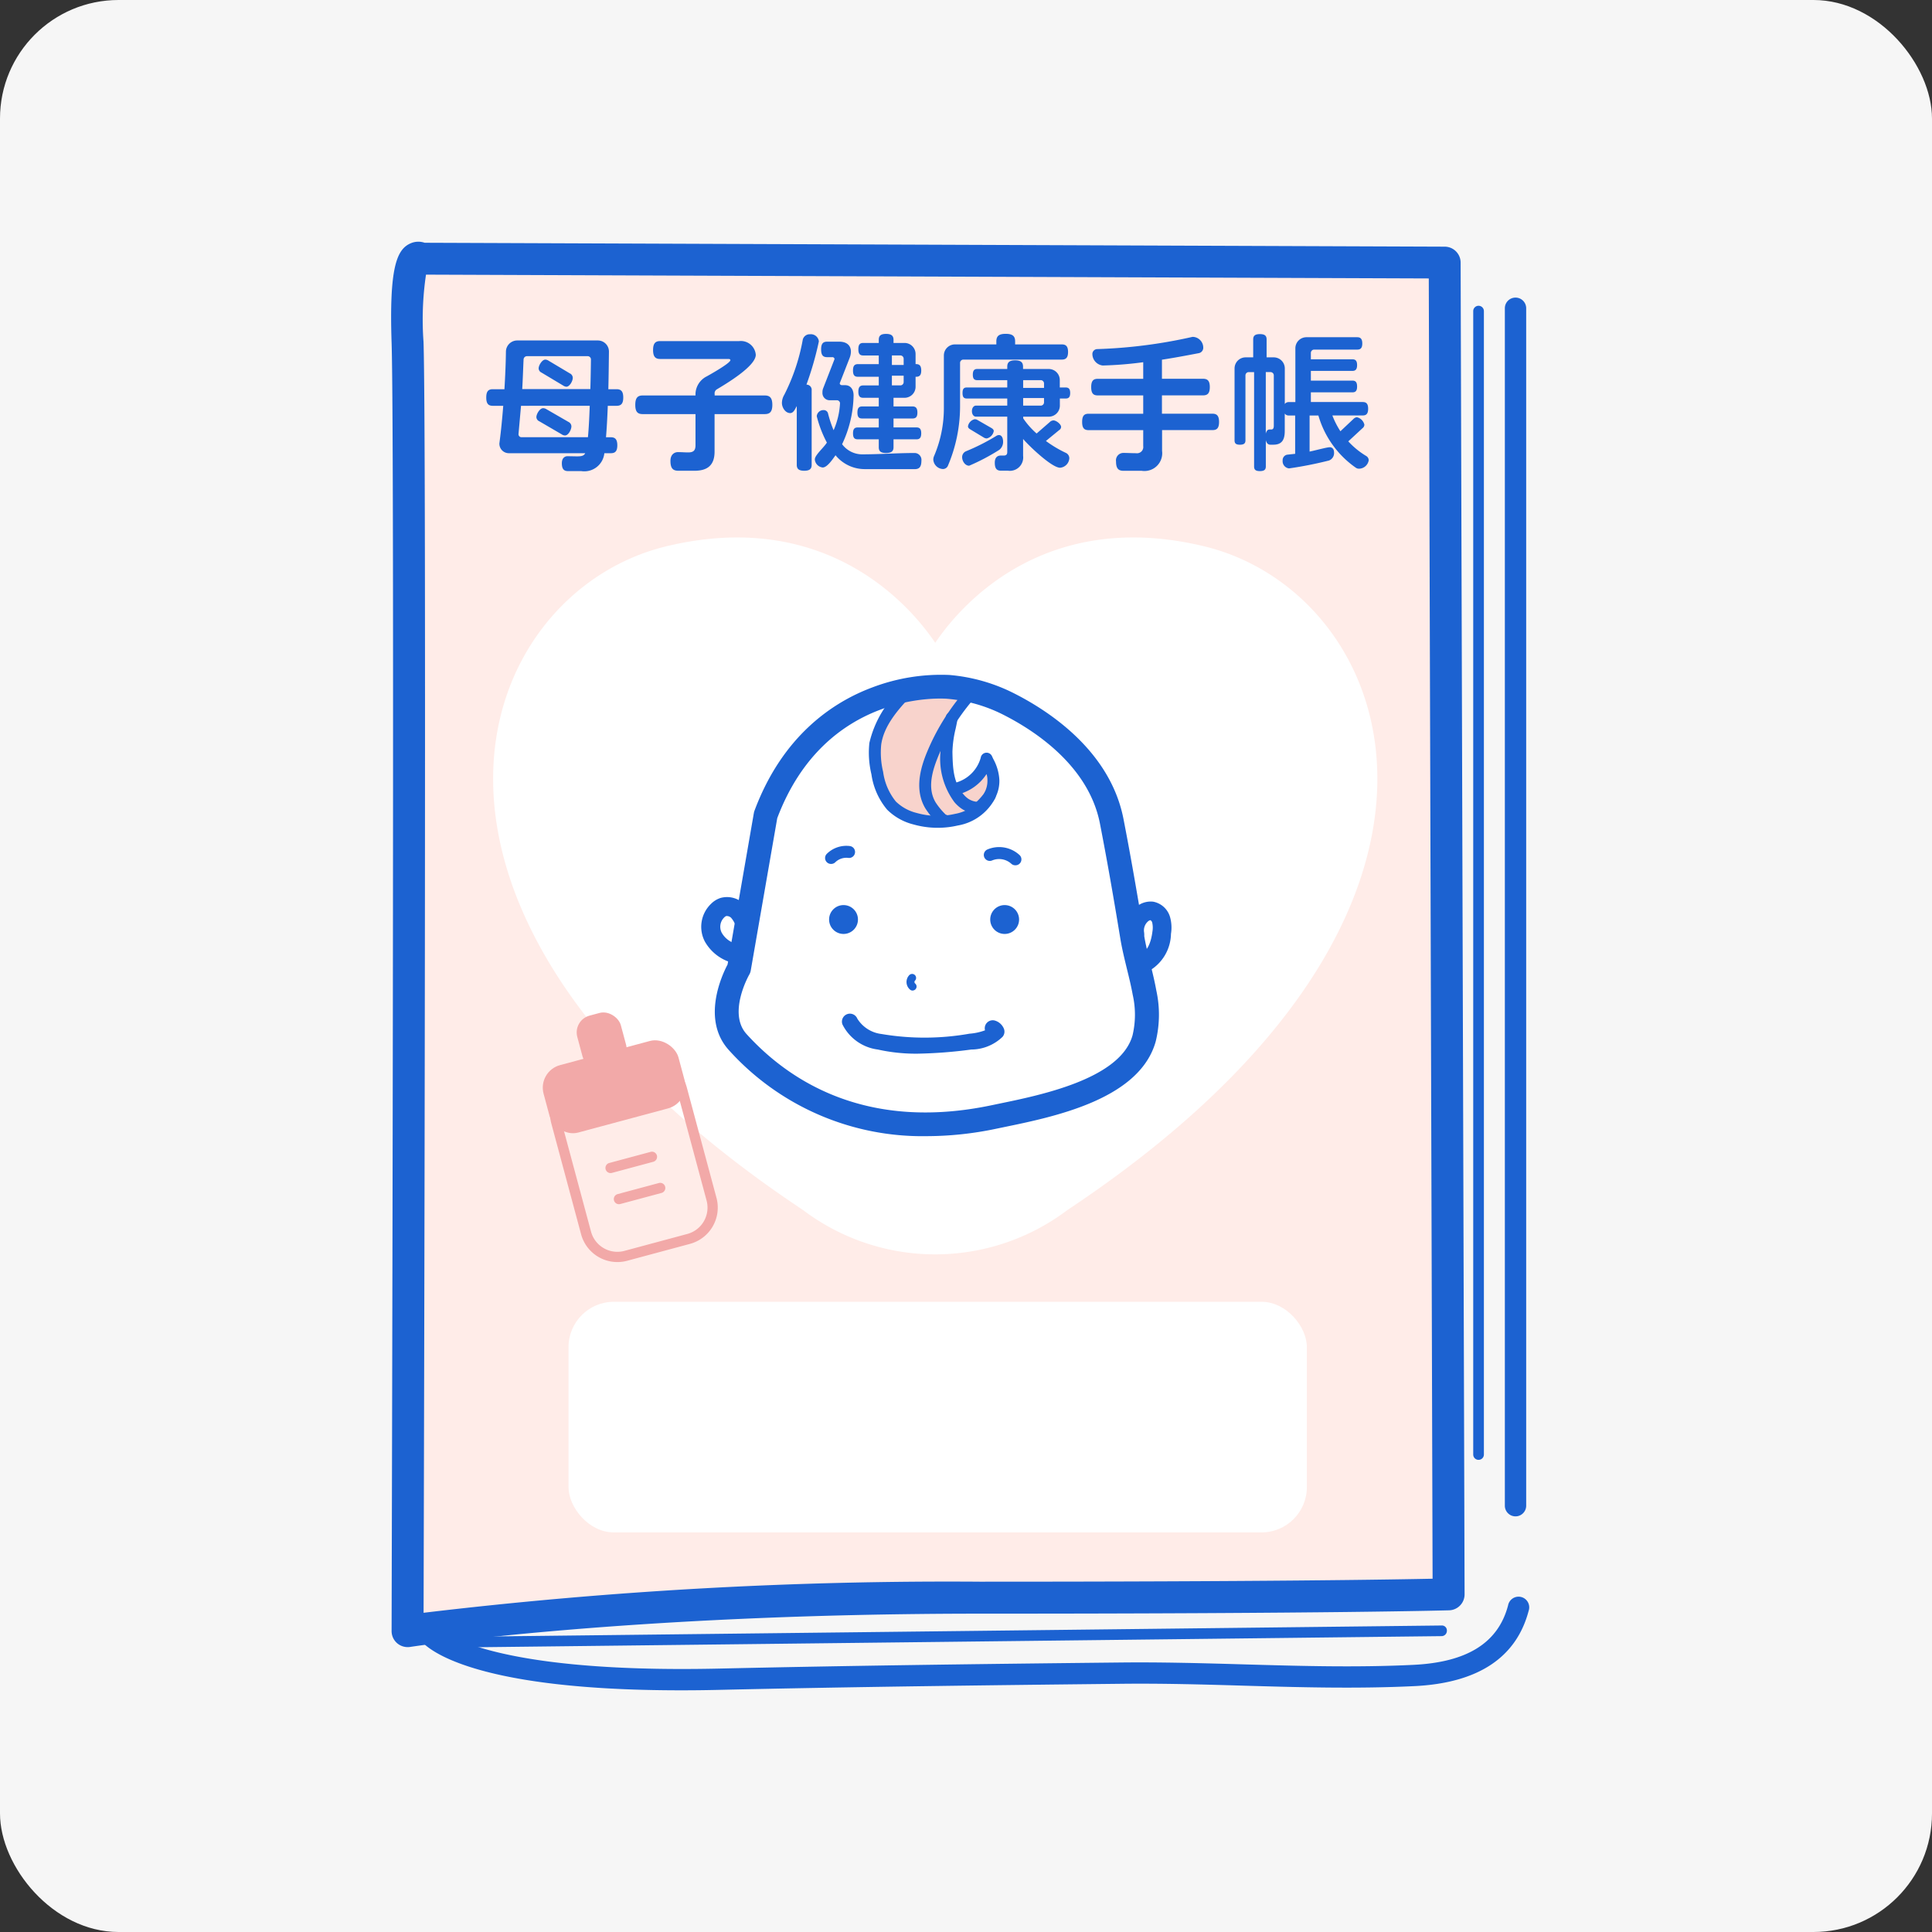 <svg xmlns="http://www.w3.org/2000/svg" width="163" height="163" viewBox="0 0 163 163">
  <rect x="0" y="0" width="163" height="163" fill="#333333" stroke="none"/>
  <g id="グループ_2774" data-name="グループ 2774" transform="translate(-101 -1431)">
    <rect id="長方形_836" data-name="長方形 836" width="163" height="163" rx="10" transform="translate(101 1431)" fill="#f6f6f6"/>
    <g id="グループ_2392" data-name="グループ 2392" transform="translate(0 248.957)">
      <path id="パス_1551" data-name="パス 1551" d="M-4246.333-6858.548h84.478v111.561l-69.879,2.661-14.6,1.451-2.855-1.451v-114.221Z" transform="translate(4384 8063)" fill="#ffece8"/>
      <g id="グループ_2386" data-name="グループ 2386" transform="translate(-443.324 971.535)">
        <path id="パス_1420" data-name="パス 1420" d="M646.876,259.435c-13.725-3.3-20.779,5.334-22.668,8.149-1.89-2.815-8.945-11.448-22.669-8.149-16.3,3.918-26.542,30.714,11.5,55.992a18.5,18.5,0,0,0,22.334,0C673.418,290.148,663.18,263.353,646.876,259.435Z" transform="translate(-0.979 -2.841)" fill="#fff"/>
        <path id="パス_1421" data-name="パス 1421" d="M578.71,349.471a1.349,1.349,0,0,1-1.347-1.351c0-1,.279-100.333,0-108.684-.212-6.354.429-7.893,1.607-8.4a1.625,1.625,0,0,1,1.18-.046l86.064.329a1.347,1.347,0,0,1,1.341,1.342l.334,112.357a1.347,1.347,0,0,1-1.305,1.35c-.093,0-9.687.283-39.581.283-29.77,0-47.906,2.78-48.086,2.808A1.364,1.364,0,0,1,578.71,349.471Zm1.555-115.792a25.863,25.863,0,0,0-.209,5.668c.264,7.923.041,94.05.005,107.229A372.712,372.712,0,0,1,627,343.953c23.8,0,34.7-.178,38.19-.251L664.868,234Z" transform="translate(0)" fill="#1c62d1"/>
        <path id="パス_1422" data-name="パス 1422" d="M602.021,366.139c-18.345,0-21.641-3.794-21.971-4.249a.9.9,0,0,1,1.438-1.076c.107.119,3.77,3.929,23.747,3.492,11.592-.261,23.148-.4,33.99-.514,3.439-.036,6.924.063,10.292.159,4.695.135,9.551.275,14.32.04,4.541-.221,7.152-1.862,7.982-5.016a.9.9,0,1,1,1.736.457c-1.04,3.955-4.281,6.092-9.632,6.353-4.84.235-9.73.1-14.458-.039-3.351-.1-6.82-.195-10.221-.158-10.836.117-22.386.252-33.969.513Q603.574,366.141,602.021,366.139Z" transform="translate(-0.261 -13.022)" fill="#1c62d1"/>
        <path id="パス_1423" data-name="パス 1423" d="M682.883,338.979a.9.9,0,0,1-.9-.9V237.054a.9.9,0,1,1,1.8,0V338.082A.9.9,0,0,1,682.883,338.979Z" transform="translate(-10.697 -0.538)" fill="#1c62d1"/>
        <path id="パス_1424" data-name="パス 1424" d="M583.235,362.8a.449.449,0,0,1-.005-.9l83.27-.96a.42.42,0,0,1,.454.443.449.449,0,0,1-.444.454l-83.27.96Z" transform="translate(-0.558 -13.291)" fill="#1c62d1"/>
        <path id="パス_1425" data-name="パス 1425" d="M679.46,334.289a.449.449,0,0,1-.449-.449V237.372a.449.449,0,0,1,.9,0V333.84A.449.449,0,0,1,679.46,334.289Z" transform="translate(-10.393 -0.616)" fill="#1c62d1"/>
        <g id="グループ_2336" data-name="グループ 2336" transform="translate(585.352 238.67)">
          <path id="パス_1426" data-name="パス 1426" d="M597.258,245.693h-.742c-.038,1.019-.088,1.911-.151,2.654h.415c.352,0,.54.176.54.679s-.189.666-.54.666h-.554a1.7,1.7,0,0,1-1.949,1.51H593.17c-.353,0-.529-.164-.529-.667,0-.465.277-.591.478-.591l.692.013c.478.012.691-.038.8-.265H588.2a.8.8,0,0,1-.83-.817c0-.038.013-.075.013-.113.125-.931.226-1.974.313-3.069h-.88c-.377,0-.553-.176-.553-.7s.176-.7.553-.7h.981c.063-1.068.113-2.15.125-3.169a.954.954,0,0,1,.957-.943h6.79a.934.934,0,0,1,.944.943c-.013,1.107-.025,2.176-.05,3.169h.692c.377,0,.566.176.566.7S597.635,245.693,597.258,245.693Zm-8.062,0-.214,2.4a.253.253,0,0,0,.251.251h5.609c.063-.667.113-1.559.151-2.654Zm5.622-4.187H589.7a.289.289,0,0,0-.289.277c-.038.817-.064,1.66-.113,2.5h5.747c.025-.767.038-1.6.05-2.5A.278.278,0,0,0,594.818,241.505Zm-1.911,6.689a.47.47,0,0,1-.265-.087l-1.9-1.107a.4.4,0,0,1-.25-.352c0-.265.289-.755.566-.755a.525.525,0,0,1,.263.075l1.875,1.082a.431.431,0,0,1,.251.377C593.447,247.692,593.2,248.195,592.906,248.195Zm.113-4.112a.547.547,0,0,1-.251-.088l-1.849-1.107a.4.4,0,0,1-.238-.352c0-.251.289-.742.565-.742a.543.543,0,0,1,.264.088l1.812,1.081a.42.42,0,0,1,.239.378C593.56,243.593,593.308,244.083,593.019,244.083Z" transform="translate(-586.266 -239.618)" fill="#1c62d1"/>
          <path id="パス_1427" data-name="パス 1427" d="M611.194,246.4h-4.238v3.169c0,1.17-.628,1.61-1.685,1.61H603.9c-.452,0-.666-.2-.666-.83,0-.6.4-.742.628-.742.29,0,.579.026.868.026.428,0,.617-.151.617-.6V246.4h-4.452c-.427,0-.628-.188-.628-.779s.2-.793.628-.793h4.452v-.163a1.711,1.711,0,0,1,.944-1.445c.276-.151,2-1.12,2-1.371,0-.05-.05-.1-.151-.1h-5.772c-.4,0-.6-.189-.6-.755s.2-.754.6-.754h6.665a1.263,1.263,0,0,1,1.4,1.156c0,.981-2.578,2.49-3.308,2.93a.389.389,0,0,0-.162.377v.126h4.238c.415,0,.629.2.629.793S611.609,246.4,611.194,246.4Z" transform="translate(-587.697 -239.625)" fill="#1c62d1"/>
          <path id="パス_1428" data-name="パス 1428" d="M617.148,240.272a27.17,27.17,0,0,1-1.032,3.571.44.44,0,0,1,.44.49v6.276c0,.339-.163.5-.628.5s-.629-.163-.629-.5v-4.955c-.125.214-.264.591-.553.591-.416,0-.7-.478-.7-.855a1.374,1.374,0,0,1,.2-.691,16.794,16.794,0,0,0,1.56-4.653.6.6,0,0,1,.616-.452.679.679,0,0,1,.742.6C617.161,240.222,617.148,240.247,617.148,240.272Zm8.1,10.7h-4.238a3.179,3.179,0,0,1-2.44-1.169c-.214.289-.692,1.031-1.081,1.031a.739.739,0,0,1-.666-.679c0-.365.742-.981,1.017-1.421a9.79,9.79,0,0,1-.855-2.226.566.566,0,0,1,.579-.516.373.373,0,0,1,.365.251,9.714,9.714,0,0,0,.478,1.446,6.486,6.486,0,0,0,.541-2.276.264.264,0,0,0-.265-.251h-.616a.611.611,0,0,1-.6-.666.857.857,0,0,1,.063-.353l.955-2.452a.174.174,0,0,0-.189-.164h-.427c-.353,0-.515-.163-.515-.654s.162-.654.515-.654h1.006c.691,0,.993.365.993.842a1.5,1.5,0,0,1-.113.541l-.83,2.125c0,.1.087.163.2.163h.251c.453,0,.717.339.717.867a9.909,9.909,0,0,1-.969,4.113,2.116,2.116,0,0,0,1.661.856c1.483,0,2.98-.114,4.464-.114h.026a.582.582,0,0,1,.54.654C625.812,250.8,625.624,250.974,625.246,250.974Zm.151-2.515h-1.937v.666c0,.328-.163.49-.628.49s-.617-.163-.617-.49v-.666h-1.772c-.277,0-.4-.126-.4-.5s.125-.5.4-.5h1.772V246.7h-1.4c-.277,0-.4-.126-.4-.5s.125-.516.4-.516h1.4v-.73h-1.308c-.276,0-.414-.125-.414-.515s.138-.528.414-.528h1.308v-.73h-1.748c-.289,0-.426-.125-.426-.528s.137-.54.426-.54h1.748v-.73h-1.308c-.276,0-.414-.126-.414-.528s.138-.528.414-.528h1.308v-.264c0-.328.151-.5.617-.5s.628.176.628.5v.264h.918a.933.933,0,0,1,.943.943v.843h.05c.277,0,.428.138.428.54s-.151.528-.428.528h-.05v.83a.932.932,0,0,1-.943.943h-.918v.73h1.6c.276,0,.415.138.415.516s-.138.5-.415.5h-1.6v.754H625.4c.264,0,.4.126.4.5S625.661,248.459,625.4,248.459Zm-1.082-6.8a.279.279,0,0,0-.276-.277h-.717v.805h.993Zm0,1.434h-.993v.817h.717a.278.278,0,0,0,.276-.277Z" transform="translate(-589.105 -239.555)" fill="#1c62d1"/>
          <path id="パス_1429" data-name="パス 1429" d="M639.119,241.731h-8.312a.279.279,0,0,0-.277.277v3.747A12.82,12.82,0,0,1,629.5,250.7a.456.456,0,0,1-.428.264.853.853,0,0,1-.8-.792.791.791,0,0,1,.049-.265,10.244,10.244,0,0,0,.843-4.15v-4.363a.934.934,0,0,1,.944-.944h3.483V240.2c0-.428.189-.642.792-.642s.793.214.793.642v.251h3.949c.339,0,.516.163.516.641S639.458,241.731,639.119,241.731Zm-5.269,7.608a17.538,17.538,0,0,1-2.552,1.346c-.353,0-.592-.4-.592-.716a.535.535,0,0,1,.314-.5,17.445,17.445,0,0,0,2.6-1.32.467.467,0,0,1,.189-.051c.276,0,.352.328.352.554A.854.854,0,0,1,633.849,249.339Zm5.6-4.326h-.5v.591a.934.934,0,0,1-.944.944h-2.15v.138a6.639,6.639,0,0,0,1.132,1.282L638.1,247a.472.472,0,0,1,.314-.138c.226,0,.641.314.641.553a.327.327,0,0,1-.162.264l-1.12.918a9.923,9.923,0,0,0,1.685,1.006.5.5,0,0,1,.29.452.852.852,0,0,1-.779.8c-.706,0-2.642-1.861-3.12-2.427v1.421a1.127,1.127,0,0,1-1.27,1.257H634c-.365,0-.54-.163-.54-.679,0-.491.277-.6.5-.6h.252c.214,0,.3-.089.3-.3v-2.981h-2.641c-.189,0-.34-.189-.34-.466s.152-.465.34-.465h2.641v-.6h-3.408c-.252,0-.365-.113-.365-.466s.113-.465.365-.465h3.408v-.616h-2.528c-.251,0-.377-.113-.377-.465s.126-.479.377-.479h2.528v-.189c0-.352.162-.54.666-.54s.666.189.666.54v.189H638a.934.934,0,0,1,.944.944v.616h.5c.251,0,.377.126.377.465S639.7,245.014,639.446,245.014Zm-6.665,3.37a.48.48,0,0,1-.251-.075l-1.146-.692c-.125-.075-.189-.151-.189-.264a.74.74,0,0,1,.566-.591.485.485,0,0,1,.251.075l1.157.666c.126.075.2.151.2.264A.783.783,0,0,1,632.781,248.384Zm4.829-4.641a.28.28,0,0,0-.277-.277h-1.484v.654h1.761Zm0,1.233h-1.761v.641h1.484a.28.28,0,0,0,.277-.277Z" transform="translate(-590.559 -239.555)" fill="#1c62d1"/>
          <path id="パス_1430" data-name="パス 1430" d="M653.269,247.708h-4.264v1.761a1.5,1.5,0,0,1-1.723,1.673h-1.533c-.427,0-.629-.189-.629-.792a.626.626,0,0,1,.6-.716c.365,0,.73.024,1.094.024a.528.528,0,0,0,.6-.6v-1.346h-4.6c-.377,0-.553-.163-.553-.691s.176-.692.553-.692h4.6v-1.547h-3.836c-.377,0-.553-.175-.553-.7s.176-.7.553-.7h3.836v-1.4a31.371,31.371,0,0,1-3.421.277.985.985,0,0,1-.868-.943.414.414,0,0,1,.4-.441,42.313,42.313,0,0,0,7.985-1.018.366.366,0,0,1,.127-.013.914.914,0,0,1,.842.893.463.463,0,0,1-.365.478c-1.12.215-2.112.4-3.12.554v1.609h3.472c.378,0,.566.177.566.7s-.189.7-.566.7h-3.472v1.547h4.264c.365,0,.554.177.554.692S653.635,247.708,653.269,247.708Z" transform="translate(-591.99 -239.584)" fill="#1c62d1"/>
          <path id="パス_1431" data-name="パス 1431" d="M667.112,250.939a.469.469,0,0,1-.289-.075,8.1,8.1,0,0,1-3.169-4.414h-.742v3.044c.365-.064,1.445-.365,1.7-.365.164,0,.365.1.365.452a.668.668,0,0,1-.427.667,32.466,32.466,0,0,1-3.371.666.609.609,0,0,1-.54-.666.466.466,0,0,1,.377-.49l.679-.075v-3.233h-.578a.386.386,0,0,1-.3-.163v1.471c0,.793-.277,1.157-.969,1.157h-.251c-.2,0-.328-.151-.377-.39v2.226c0,.264-.127.391-.5.391s-.49-.127-.49-.391V242.79h-.453a.278.278,0,0,0-.276.277v5.484c0,.251-.127.365-.466.365s-.453-.113-.453-.365v-6.062a.934.934,0,0,1,.943-.943h.629v-1.509c0-.3.138-.453.566-.453s.566.151.566.453v1.509h.591a.934.934,0,0,1,.944.943v2.993a.389.389,0,0,1,.3-.163h.591v-4.528a.934.934,0,0,1,.944-.944h4.276c.276,0,.426.139.426.529s-.151.515-.426.515h-3.635a.279.279,0,0,0-.277.277v.541h3.5c.264,0,.4.126.4.49s-.138.49-.4.49h-3.5v.818h3.5c.264,0,.4.126.4.5s-.138.491-.4.491h-3.5v.817H667.4c.3,0,.452.151.452.566s-.151.566-.452.566h-2.566a6.973,6.973,0,0,0,.679,1.333l1.094-1.031a.464.464,0,0,1,.3-.151.843.843,0,0,1,.628.628.389.389,0,0,1-.163.3l-1.195,1.107a6.783,6.783,0,0,0,1.51,1.233.422.422,0,0,1,.213.365A.845.845,0,0,1,667.112,250.939Zm-7.219-7.873a.278.278,0,0,0-.276-.277h-.4v5.194c.049-.226.163-.352.3-.352h.163c.137,0,.213-.088.213-.314Z" transform="translate(-593.452 -239.558)" fill="#1c62d1"/>
        </g>
        <rect id="長方形_2878" data-name="長方形 2878" width="62.293" height="19.457" rx="3.826" transform="translate(592.289 320.338)" fill="#fff"/>
        <g id="グループ_2337" data-name="グループ 2337" transform="translate(589.674 295.587)">
          <path id="パス_1432" data-name="パス 1432" d="M604.063,323.305l-5.306,1.427a3.172,3.172,0,0,1-3.881-2.237l-2.511-9.344a3.172,3.172,0,0,1,2.236-3.882l5.305-1.426a3.172,3.172,0,0,1,3.882,2.237l2.511,9.343A3.172,3.172,0,0,1,604.063,323.305Zm-9.237-13.2a2.3,2.3,0,0,0-1.625,2.821l2.512,9.343a2.3,2.3,0,0,0,2.82,1.626l5.305-1.427a2.3,2.3,0,0,0,1.625-2.82l-2.511-9.344a2.3,2.3,0,0,0-2.82-1.625Z" transform="translate(-591.2 -303.44)" fill="#f2a9a8"/>
          <path id="パス_1433" data-name="パス 1433" d="M601.488,317.27l-3.479.935a.433.433,0,0,1-.225-.837l3.479-.935a.433.433,0,1,1,.225.836Z" transform="translate(-591.732 -304.328)" fill="#f2a9a8"/>
          <path id="パス_1434" data-name="パス 1434" d="M602.274,320.194l-3.48.935a.433.433,0,1,1-.224-.837l3.479-.935a.433.433,0,0,1,.225.837Z" transform="translate(-591.812 -304.626)" fill="#f2a9a8"/>
          <rect id="長方形_2876" data-name="長方形 2876" width="11.785" height="5.892" rx="1.97" transform="translate(0 5.294) rotate(-15.045)" fill="#f2a9a8"/>
          <rect id="長方形_2877" data-name="長方形 2877" width="3.805" height="4.631" rx="1.47" transform="translate(2.974 0.988) rotate(-15.045)" fill="#f2a9a8"/>
        </g>
      </g>
      <g id="グループ_2387" data-name="グループ 2387" transform="translate(-20.909 -2343.035)">
        <path id="パス_104" data-name="パス 104" d="M207.6,3585.491l-2.741-1.7h-5.675l-3.4,1.139-2.934,1.4-3.609,3.22-2.53,3.806-1.159,6.553v2.4l-1.879-.448-1.1.448v2.954l1.652,1-.552,2.944v2.949l3.836,4.151,5.34,2.924,4.374.808h5.813l4.566-.808,4.275-1.4,3.821-1.524,2.224-1.652,1.07-2.5v-2.949l-.577-1.607,1.262-2.333.774-1.366-.774-1.588h-1.262l-.493-.448-2.224-8.506-1.765-3.806-2.845-2.653Z" transform="translate(-0.351 -0.422)" fill="#fff"/>
        <path id="パス_105" data-name="パス 105" d="M202.007,3584.787l1.326-.729h3.528l.827.17-.2.7-.75.933-.276,1.351-.256,1.653.256,2.072.4,1.262.827-.249.8-.54.73-.474.348-.572.338.374.116.671-.116.983-.338.879-.7.524-.764.444-.608.355-1.282.138h-.988l-1.12-.138-1.144-.355-.951-.444-1.179-1.4-.17-.983-.188-1.045-.13-.874v-.794l.13-1.047.661-1.074.451-.86Z" transform="translate(-4.526 -0.484)" fill="#f8d3cc"/>
        <g id="グループ_222" data-name="グループ 222" transform="translate(181.072 3582)">
          <path id="パス_93" data-name="パス 93" d="M276.845,295.743a21.966,21.966,0,0,1-16.688-7.257c-2.351-2.586-.565-6.369-.112-7.225l2.219-12.785a1.046,1.046,0,0,1,.048-.18c2.4-6.431,6.723-9.209,9.929-10.407a16.339,16.339,0,0,1,6.516-1.056,14.814,14.814,0,0,1,5.533,1.588c2.944,1.5,8.047,4.865,9.158,10.561.552,2.836,1.1,5.943,1.733,9.778.131.8.323,1.583.527,2.412.182.741.371,1.508.511,2.286a9.517,9.517,0,0,1-.05,4.288c-.039.143-.083.281-.133.418h0c-1.63,4.541-8.514,5.96-12.627,6.808l-.677.14A28.613,28.613,0,0,1,276.845,295.743Zm-12.609-26.829L262,281.772a1.011,1.011,0,0,1-.122.336c-.018.03-1.845,3.248-.232,5.021,3.6,3.964,10.115,8.222,20.667,6.007l.685-.143c3.456-.712,9.889-2.038,11.135-5.512v0c.032-.088.06-.178.085-.269a7.6,7.6,0,0,0,.009-3.395c-.129-.716-.3-1.419-.484-2.163-.2-.831-.414-1.689-.559-2.566-.626-3.816-1.173-6.9-1.723-9.72-.947-4.856-5.476-7.816-8.092-9.149a12.826,12.826,0,0,0-4.791-1.376C278.169,258.81,268.313,258.122,264.236,268.914Z" transform="translate(-257.824 -256.809)" fill="#1c62d1"/>
          <path id="パス_94" data-name="パス 94" d="M260.42,290.342c-.026,0-.052,0-.079,0a1.715,1.715,0,0,1-.447-.1,3.793,3.793,0,0,1-2.316-1.782,2.682,2.682,0,0,1,.511-3.189,2.009,2.009,0,0,1,.806-.5,2.063,2.063,0,0,1,1.976.5,3.385,3.385,0,0,1,.788,1.267.8.8,0,0,1-1.476.613,2.052,2.052,0,0,0-.4-.71.519.519,0,0,0-.412-.142.473.473,0,0,0-.169.119,1.094,1.094,0,0,0-.2,1.3,1.966,1.966,0,0,0,.875.8.776.776,0,0,1,.58.217c.044.011.089.022.135.032a.8.8,0,0,1-.165,1.581Z" transform="translate(-257.267 -265.934)" fill="#1c62d1"/>
          <path id="パス_95" data-name="パス 95" d="M312.145,291.167a.79.79,0,0,1-.345-1.5c.655-.317.866-1.31.935-1.874a1.9,1.9,0,0,0-.019-.764.34.34,0,0,0-.148-.2.413.413,0,0,0-.223.121,1,1,0,0,0-.313.9.79.79,0,0,1-1.556.272,2.6,2.6,0,0,1,.825-2.352,1.881,1.881,0,0,1,1.5-.5,1.833,1.833,0,0,1,1.41,1.257,3.289,3.289,0,0,1,.089,1.457,3.685,3.685,0,0,1-1.815,3.107A.793.793,0,0,1,312.145,291.167Z" transform="translate(-274.67 -266.118)" fill="#1c62d1"/>
          <path id="パス_96" data-name="パス 96" d="M283.521,295.744a.337.337,0,0,1-.2-.069.841.841,0,0,1-.073-1.24.336.336,0,0,1,.468.483.152.152,0,0,0-.034.114.154.154,0,0,0,.047.108.336.336,0,0,1-.2.6Z" transform="translate(-265.691 -269.093)" fill="#1c62d1"/>
          <path id="パス_97" data-name="パス 97" d="M281.288,302.693a14.775,14.775,0,0,1-3.348-.349,3.891,3.891,0,0,1-2.989-2.12.673.673,0,0,1,1.253-.491,2.785,2.785,0,0,0,2.042,1.3,21.74,21.74,0,0,0,7.422-.026,4.723,4.723,0,0,0,1.313-.285.673.673,0,0,1,.843-.819,1.184,1.184,0,0,1,.745.673.672.672,0,0,1-.109.695,3.82,3.82,0,0,1-2.636,1.072A39,39,0,0,1,281.288,302.693Z" transform="translate(-263.039 -270.718)" fill="#1c62d1"/>
          <circle id="楕円形_196" data-name="楕円形 196" cx="1.218" cy="1.218" r="1.218" transform="translate(10.786 19.438)" fill="#1c62d1"/>
          <circle id="楕円形_197" data-name="楕円形 197" cx="1.218" cy="1.218" r="1.218" transform="translate(24.38 19.438)" fill="#1c62d1"/>
          <path id="パス_98" data-name="パス 98" d="M284.089,270.174a7.509,7.509,0,0,1-2.047-.284,4.8,4.8,0,0,1-2.215-1.245,5.929,5.929,0,0,1-1.326-2.984,7.832,7.832,0,0,1-.173-2.648,8.952,8.952,0,0,1,2.807-4.684.5.5,0,1,1,.728.7c-1.109,1.158-2.311,2.527-2.537,4.126a6.91,6.91,0,0,0,.163,2.305,5.043,5.043,0,0,0,1.068,2.491,3.815,3.815,0,0,0,1.759.97,6.5,6.5,0,0,0,3.244.077,3.536,3.536,0,0,0,2.466-1.739.5.5,0,0,1,.926.4,4.374,4.374,0,0,1-3.164,2.321A7.484,7.484,0,0,1,284.089,270.174Z" transform="translate(-264.143 -257.256)" fill="#1c62d1"/>
          <path id="パス_99" data-name="パス 99" d="M286.674,270.083a.656.656,0,0,1-.476-.218,7,7,0,0,1-1.078-1.305c-1.131-1.906-.116-4.182.43-5.4a19.033,19.033,0,0,1,3.1-4.722.5.5,0,1,1,.759.664,18.051,18.051,0,0,0-2.941,4.469c-.652,1.462-1.281,3.134-.484,4.48a5.849,5.849,0,0,0,.858,1.038.5.5,0,0,1,.123.92A.582.582,0,0,1,286.674,270.083Zm.246-.922h0Z" transform="translate(-266.215 -257.285)" fill="#1c62d1"/>
          <path id="パス_100" data-name="パス 100" d="M290.249,270.054c-.022,0-.042,0-.064,0a2.647,2.647,0,0,1-1.166-.436,3.079,3.079,0,0,1-.585-.544,6.166,6.166,0,0,1-1.168-4.215,10.063,10.063,0,0,1,.3-2.209c.056-.26.11-.516.153-.765a.5.5,0,0,1,.994.176c-.046.259-.1.526-.159.8a9.319,9.319,0,0,0-.276,1.983c.025,1.489.107,2.616.927,3.578a2.066,2.066,0,0,0,.391.368,1.624,1.624,0,0,0,.718.264.5.5,0,0,1-.062,1.005Z" transform="translate(-267.085 -258.333)" fill="#1c62d1"/>
          <path id="パス_101" data-name="パス 101" d="M290.524,272.086a.5.5,0,0,1-.329-.887l.166-.141a5.2,5.2,0,0,0,.983-1,2.086,2.086,0,0,0,.3-1.188,1.473,1.473,0,0,0-.075-.466,4.036,4.036,0,0,1-2.441,1.725.5.5,0,0,1-.188-.992,3.028,3.028,0,0,0,2.139-2.107.5.5,0,0,1,.957-.119l.095.206a4.147,4.147,0,0,1,.522,1.793,3.055,3.055,0,0,1-.476,1.715,6.057,6.057,0,0,1-1.164,1.2l-.163.139A.5.5,0,0,1,290.524,272.086Z" transform="translate(-267.5 -260.02)" fill="#1c62d1"/>
          <path id="パス_102" data-name="パス 102" d="M295.363,279.967a.5.5,0,0,1-.344-.135,1.532,1.532,0,0,0-1.61-.276.5.5,0,1,1-.4-.925,2.534,2.534,0,0,1,2.7.462.5.5,0,0,1-.344.874Z" transform="translate(-268.865 -263.885)" fill="#1c62d1"/>
          <path id="パス_103" data-name="パス 103" d="M273.313,279.8a.5.5,0,0,1-.353-.864,2.344,2.344,0,0,1,1.933-.645.5.5,0,1,1-.133,1,1.34,1.34,0,0,0-1.094.365A.5.5,0,0,1,273.313,279.8Z" transform="translate(-262.354 -263.833)" fill="#1c62d1"/>
        </g>
      </g>
    </g>
  </g>
</svg>
